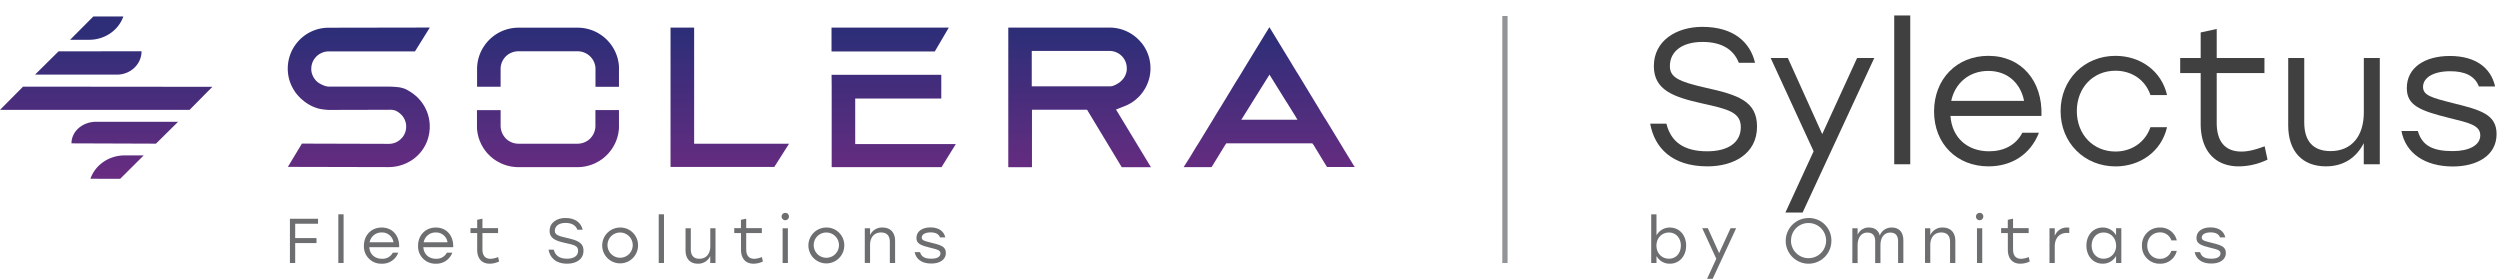 <?xml version="1.0" encoding="UTF-8"?>
<svg xmlns="http://www.w3.org/2000/svg" xmlns:xlink="http://www.w3.org/1999/xlink" id="Layer_1" data-name="Layer 1" viewBox="0 0 1423.21 159.15">
  <defs>
    <style>.cls-1{fill:url(#New_Gradient_Swatch_copy_3);}.cls-2{fill:#929497;}.cls-3{fill:#404041;}.cls-4{fill:#6d6e70;}</style>
    <linearGradient id="New_Gradient_Swatch_copy_3" x1="385.63" y1="9.36" x2="385.63" y2="101.8" gradientUnits="userSpaceOnUse">
      <stop offset="0" stop-color="#2e2e78"></stop>
      <stop offset="0.11" stop-color="#2e2e78"></stop>
      <stop offset="1" stop-color="#692c81"></stop>
    </linearGradient>
  </defs>
  <path class="cls-1" d="M770.63,94.18l-.75-1.24-.75-1.24-.76-1.23-.75-1.24L766.86,88l-.75-1.23-.76-1.24-.75-1.24L763.84,83l-.75-1.23-.76-1.24-.75-1.24-.75-1.23-.76-1.24-.75-1.24-.76-1.23-.75-1.24-.76-1.24-.75-1.24-.76-1.23-.75-1.24L754,67l-.75-1.23-.75-1.24-.76-1.24L751,62l-.76-1.24-.75-1.24-.76-1.24L748,57.07l-.76-1.24-.75-1.24-.75-1.23L745,52.12l-.75-1.24-.76-1.23-.75-1.24L742,47.17l-.75-1.24-.76-1.23-.75-1.24-.76-1.24L738.19,41l-.75-1.24-.76-1.24-.75-1.23L735.17,36l-.75-1.24-.76-1.24-.75-1.23-.76-1.24-.75-1.24-.76-1.23-.75-1.24-.75-1.24-.76-1.23-.75-1.24-.76-1.24-4.22-6.93-4.24,6.93-.76,1.24-.75,1.24-.76,1.23-.76,1.24-.75,1.24-.76,1.23-.76,1.24-.75,1.24-.76,1.23-.75,1.24L710.09,36l-.76,1.24-.75,1.23-.76,1.24L707.06,41l-.75,1.23-.76,1.24-.76,1.24L704,45.93l-.76,1.24-.75,1.24-.76,1.24L701,50.88l-.75,1.24-.76,1.24-.76,1.23L698,55.83l-.76,1.24-.75,1.23-.76,1.24L695,60.78,694.21,62l-.76,1.23-.76,1.24-.75,1.24L691.18,67l-.76,1.24-.75,1.24-.76,1.23-.75,1.24-.76,1.24-.76,1.24-.75,1.23-.76,1.24-.76,1.24-.75,1.23-.76,1.24-.76,1.24L681.35,83l-.76,1.24-.75,1.24-.76,1.24L678.32,88l-.75,1.24-3.74,5.9,15.85,0,.68-1,.76-1.24.75-1.24.76-1.23.76-1.24.75-1.24.76-1.23.76-1.24.75-1.24.76-1.24.92-1.38,49,0,.89,1.18.83,1.41.75,1.24.76,1.24.75,1.23.75,1.24.76,1.24.75,1.23.76,1.24.75,1.24.61.95,15.82,0Zm-64-26,1.18-1.84.75-1.21.76-1.22.76-1.21.75-1.21.76-1.21.76-1.22.75-1.21.76-1.21.76-1.22.75-1.21.76-1.21.76-1.21.75-1.22.76-1.21.76-1.21.76-1.21.75-1.22.76-1.21.76-1.21.5-.81.5.81.76,1.21.75,1.21.76,1.22.75,1.21.75,1.21.76,1.21.75,1.22.76,1.21.75,1.21.75,1.21.76,1.22.75,1.21L733,59l.75,1.22.76,1.21.75,1.21.75,1.21.76,1.22.75,1.21,1.11,1.89ZM654.9,37.38c0-.41-.06-.81-.11-1.21s-.1-.81-.17-1.21-.15-.82-.24-1.22-.2-.81-.31-1.21-.25-.81-.38-1.21-.3-.82-.46-1.22-.35-.81-.54-1.21-.41-.81-.63-1.21-.47-.82-.72-1.21-.54-.82-.83-1.22-.62-.82-1-1.21a23.25,23.25,0,0,0-17.84-8.33H574V95.19h13.48l0-.81V62.85l0-.37,31.37,0L638.6,95.19l16.62,0L635.33,62.35l4.92-1.93a21.81,21.81,0,0,0,2.59-1.21,23.06,23.06,0,0,0,2-1.21c.56-.38,1.1-.79,1.62-1.22s.92-.79,1.36-1.21.8-.79,1.18-1.21.69-.8,1-1.21.61-.8.89-1.22.53-.8.78-1.21.46-.8.68-1.21.4-.8.58-1.21.35-.81.51-1.22.29-.8.42-1.21.25-.8.36-1.21.19-.81.28-1.22.15-.8.21-1.21.1-.8.14-1.21.07-.81.09-1.21,0-.66,0-1a1.77,1.77,0,0,0,0-.23C654.94,38.19,654.93,37.78,654.9,37.38Zm-13.44,2.43a9.85,9.85,0,0,1-.2,1.21,10,10,0,0,1-.37,1.21,9.46,9.46,0,0,1-.54,1.21,11,11,0,0,1-.78,1.22A11.94,11.94,0,0,1,637,47.14a17.5,17.5,0,0,1-2.66,1.46,6.09,6.09,0,0,1-2.55.55H587.36l0-.85V29h44.31a9.75,9.75,0,0,1,6.28,2.3,10,10,0,0,1,1.22,1.21,10.2,10.2,0,0,1,.86,1.21,10.08,10.08,0,0,1,.64,1.22,11.49,11.49,0,0,1,.42,1.21,11.8,11.8,0,0,1,.26,1.21,12.08,12.08,0,0,1,.1,1.21c0,.08,0,.15,0,.23A8.21,8.21,0,0,1,641.46,39.81ZM244.64,71.41c0,.21,0,.42,0,.63s0,.39,0,.58c0,.41,0,.81-.06,1.21s-.07.81-.12,1.22-.11.81-.19,1.21-.15.81-.25,1.21-.2.81-.32,1.21-.25.82-.4,1.22-.3.81-.47,1.21-.36.81-.56,1.21-.42.82-.65,1.21-.49.82-.75,1.22-.55.82-.85,1.21-.65.82-1,1.21-.74.83-1.13,1.21-.88.83-1.34,1.22-1,.83-1.57,1.21A22,22,0,0,1,233.07,92a23.45,23.45,0,0,1-2.46,1.22,24.39,24.39,0,0,1-9.56,1.91L163.88,95l8-13.25,49.53.14a9.76,9.76,0,0,0,7.18-3.16,10.28,10.28,0,0,0,1-1.21,10.59,10.59,0,0,0,1.17-2.42,9.9,9.9,0,0,0,.31-1.22,9.53,9.53,0,0,0,.14-1.21c0-.19,0-.38,0-.58s0-.42,0-.63c0-.41-.08-.82-.15-1.22a10.27,10.27,0,0,0-.32-1.21,8.55,8.55,0,0,0-.5-1.21,9,9,0,0,0-.69-1.21,8.88,8.88,0,0,0-1-1.22,10.5,10.5,0,0,0-1.37-1.21A9.93,9.93,0,0,0,225,62.92a9.55,9.55,0,0,0-3.53-.42L187,62.58a37.31,37.31,0,0,1-5.16-.64A24.19,24.19,0,0,1,178,60.61a21.48,21.48,0,0,1-2.42-1.28c-.67-.37-1.22-.78-1.85-1.21s-1-.84-1.56-1.27-.91-.79-1.34-1.21-.79-.79-1.16-1.21-.68-.8-1-1.21-.6-.8-.88-1.22-.52-.8-.76-1.21-.46-.8-.67-1.21-.4-.8-.58-1.21-.34-.81-.5-1.22-.29-.8-.42-1.21-.23-.8-.34-1.21-.19-.81-.27-1.22-.15-.8-.2-1.21-.11-.8-.14-1.21-.06-.81-.08-1.21,0-.58,0-.87c0-.11,0-.23,0-.35,0-.4,0-.81.05-1.21s.06-.81.11-1.21.11-.81.18-1.21.15-.82.24-1.22.2-.81.32-1.21.24-.81.38-1.21.3-.82.46-1.22.35-.81.54-1.21.41-.81.63-1.21.48-.82.73-1.21.54-.82.83-1.22.62-.82.95-1.21A23.17,23.17,0,0,1,187,15.78l57.69-.1-8.45,13.58-49.24,0a9.79,9.79,0,0,0-4.19,1,10.23,10.23,0,0,0-1.94,1.22,9.52,9.52,0,0,0-1.25,1.21,10.54,10.54,0,0,0-.9,1.21,8.94,8.94,0,0,0-.66,1.22,11.59,11.59,0,0,0-.45,1.21,11.81,11.81,0,0,0-.27,1.21,12.09,12.09,0,0,0-.12,1.21c0,.12,0,.24,0,.35a8.31,8.31,0,0,0,0,.87,12.16,12.16,0,0,0,.18,1.21,8.42,8.42,0,0,0,.36,1.21,9.38,9.38,0,0,0,.52,1.21,9.5,9.5,0,0,0,.75,1.22,9.89,9.89,0,0,0,1,1.21,9.54,9.54,0,0,0,1.48,1.21A14.11,14.11,0,0,0,184,48.52a8.55,8.55,0,0,0,3.1.79l34.29,0a48.94,48.94,0,0,1,5.91.4,16.18,16.18,0,0,1,3.55,1A25,25,0,0,1,233.16,52,21.11,21.11,0,0,1,235,53.22c.53.38,1,.78,1.54,1.21s.89.79,1.31,1.21.76.8,1.12,1.21.68.8,1,1.22.58.8.85,1.21.51.8.75,1.21.45.8.65,1.22.39.8.57,1.21.33.8.48,1.21.27.8.4,1.21.23.81.33,1.22.18.8.26,1.21.13.8.19,1.21.09.81.13,1.21S244.63,71,244.64,71.41ZM532.18,29.28H473.37V15.72h66.76Zm-137,52.56,54,0-8.38,13.19-59.08,0V15.71h13.44V81.84Zm-42.81-43c0,.18,0,.36,0,.54v5.53l0,4.49H339V46.17h0V39.36c0-.18,0-.36,0-.54a9.81,9.81,0,0,0-.88-3.63,9.58,9.58,0,0,0-.66-1.22,9.41,9.41,0,0,0-.89-1.21,10,10,0,0,0-1.22-1.21,10.18,10.18,0,0,0-1.83-1.21,10,10,0,0,0-4.66-1.14H295.13a10.27,10.27,0,0,0-4.74,1.14,9.67,9.67,0,0,0-1.83,1.21,9.88,9.88,0,0,0-1.21,1.21,10.29,10.29,0,0,0-.87,1.21,8.84,8.84,0,0,0-.64,1.22,8.34,8.34,0,0,0-.45,1.21,10.92,10.92,0,0,0-.4,2.42c0,.18,0,.36,0,.54v2.71h0v7.31h-13.4l0-4.49V39.36c0-.18,0-.36,0-.54,0-.4,0-.81.06-1.21s.07-.81.12-1.21.11-.81.18-1.21.16-.82.25-1.22.21-.81.32-1.21.25-.81.39-1.21.3-.82.46-1.21.35-.82.54-1.22.42-.81.64-1.21.47-.82.73-1.21.54-.82.82-1.22.62-.82.95-1.21a23.54,23.54,0,0,1,18.13-8.51h33.65a23.54,23.54,0,0,1,18.13,8.51c.33.39.64.8.94,1.21s.57.8.83,1.22.5.8.73,1.21.43.8.63,1.21.37.81.54,1.22.32.8.47,1.21.27.8.39,1.21.22.81.31,1.21.18.81.25,1.22.14.8.19,1.21.09.8.12,1.21S352.36,38.42,352.37,38.82Zm0,27.1h0v5.65c0,.4,0,.81,0,1.21s-.06.81-.1,1.21-.09.81-.16,1.22-.14.81-.22,1.21-.19.81-.29,1.21-.24.81-.37,1.21-.28.82-.43,1.22-.33.81-.51,1.21-.39.81-.6,1.21-.44.82-.68,1.21-.51.82-.79,1.22-.58.82-.9,1.21-.66.82-1,1.21-.78.82-1.19,1.22-.89.82-1.35,1.21-1.06.83-1.62,1.21a20.62,20.62,0,0,1-2,1.21,22.81,22.81,0,0,1-2.54,1.22,23.78,23.78,0,0,1-3.95,1.21,23.28,23.28,0,0,1-4.9.52H295.13a24.15,24.15,0,0,1-4.92-.52,23,23,0,0,1-6.5-2.43,20.62,20.62,0,0,1-2-1.21c-.56-.38-1.1-.78-1.62-1.21s-.92-.79-1.36-1.21-.81-.8-1.19-1.22-.69-.8-1-1.21-.61-.8-.9-1.21-.53-.8-.78-1.22-.46-.8-.68-1.21-.41-.8-.59-1.21-.35-.8-.51-1.21-.3-.81-.44-1.22-.25-.8-.35-1.21-.21-.8-.29-1.21-.16-.81-.22-1.21-.12-.81-.16-1.22-.07-.8-.09-1.21,0-.75,0-1.13V65.92l0-3.21H285v3.21h0v5.73a10.55,10.55,0,0,0,.07,1.13,9.56,9.56,0,0,0,.22,1.21,10.11,10.11,0,0,0,.37,1.22,9.31,9.31,0,0,0,.54,1.21,10.29,10.29,0,0,0,.77,1.21,9.15,9.15,0,0,0,1,1.21,9.95,9.95,0,0,0,3.92,2.43,10,10,0,0,0,3.25.54h33.65a10,10,0,0,0,3.25-.54A9.95,9.95,0,0,0,336,78.84a10,10,0,0,0,1-1.21,11.77,11.77,0,0,0,.77-1.21,10.89,10.89,0,0,0,.54-1.21,10.11,10.11,0,0,0,.37-1.22,11.75,11.75,0,0,0,.22-1.21,10.55,10.55,0,0,0,.06-1.13v-9h13.41ZM486.88,82l57.26,0L536,95.16H473.46V48.92l-.06-6.35,62.46,0,0,13.51-49,0,0,6.24V82ZM40.69,81.61c0-6.79,6.25-12.28,14-12.28h46.69L88.79,81.78Zm10.79,20.15c2.75-7.93,10.61-13.29,19.44-13.29H81.8L68.41,101.8ZM0,62.55,13.13,49.32l107.78.1-13,13.14ZM80.58,29.19c0,7.34-6.25,13.29-14,13.29H19.94L33.35,29.22ZM70.22,9.36c-2.75,7.93-10.61,13.29-19.44,13.29H39.91L53.13,9.38Z"></path>
  <rect class="cls-2" x="855.24" y="9.11" width="3" height="140.61"></rect>
  <path class="cls-3" d="M1000.25,72.05c0,15.73-13.64,22.66-28.16,22.66-20.46,0-30.25-10.78-32.67-24.31h9.24c2.53,10.23,9.79,15.73,23.21,15.73,11.88,0,19.14-4.95,19.14-13.75,0-8.47-7.15-10.23-22.11-13.53-16.28-3.63-27.39-7.59-27.39-21.23,0-14.41,12.76-22.33,27.61-22.33,18,0,27.28,8.91,30,20.46h-9.24c-2.86-7.37-9.46-11.88-20.68-11.88S950.64,29,950.64,37.62c0,6.38,4.84,8.8,20.35,12.32C989.36,54,1000.25,57.53,1000.25,72.05Z"></path>
  <path class="cls-3" d="M1067,33l-40.81,88h-9.79l16.06-34.87L1008,33h9.79l19.58,43.34L1057.23,33Z"></path>
  <path class="cls-3" d="M1078.35,8.8h9.13V93.5h-9.13Z"></path>
  <path class="cls-3" d="M1162.17,66h-51.81c.88,12.54,9.79,20.13,22,20.13,8.36,0,15.29-3.52,18.92-10.56h9.46c-5.06,12.87-16.06,19.14-28.71,19.14-17.93,0-31-12.76-31-31.24s12.87-31.68,30.91-31.68C1150.73,31.79,1162.94,46.09,1162.17,66Zm-51.37-8.58h41.47c-2-10.12-9.46-17.05-20.35-17.05C1120.81,40.37,1112.89,47.52,1110.8,57.42Z"></path>
  <path class="cls-3" d="M1173.06,63.25c0-18,13.53-31.46,31.24-31.46,14.08,0,26.18,8.47,29.37,22.33h-9.46c-2.86-8.58-10.56-13.86-19.91-13.86-12.76,0-22,9.68-22,23s9.35,23,22,23c9.35,0,17-5.39,19.91-13.86h9.46c-3.3,14.08-15.51,22.33-29.37,22.33C1186.59,94.71,1173.06,81.29,1173.06,63.25Z"></path>
  <path class="cls-3" d="M1290.87,90.86a38.16,38.16,0,0,1-16.39,3.85c-13,0-21.67-8.36-21.67-24.31V41.58h-11.66V33h11.66V18.48l9.13-2V33h27.17v8.58h-27.17V70c0,10.34,4.62,16.28,14.08,16.28,4.29,0,8.69-1.32,13.2-3Z"></path>
  <path class="cls-3" d="M1354.78,33V93.5h-9.13v-12c-4.07,7.92-11.11,13.2-21.56,13.2-13.42,0-21.45-8.58-21.45-23.32V33h9.13V69.63c0,10.78,5.06,16.39,15,16.39,12,0,18.92-8.58,18.92-22V33Z"></path>
  <path class="cls-3" d="M1367.1,74.58h9.35c2.42,8.47,8.69,11.44,19.91,11.44,9,0,15.62-3.19,15.62-9s-6.71-7.15-17.82-9.9c-16.72-4.18-24-7.15-24-17,0-11.66,10.23-18.26,24.53-18.26s23.32,6.49,25.74,17.38h-9.24c-2.31-6.16-8.14-8.69-16.28-8.69-9.79,0-15.51,3.74-15.51,8.91,0,4.84,4.84,6.16,17,9.24,15.51,3.85,24.86,6.27,24.86,17.6,0,12.43-11.33,18.48-25,18.48C1380.52,94.71,1369.52,87.34,1367.1,74.58Z"></path>
  <path class="cls-4" d="M168.05,127.37v8.17h12.13v2.84H168.05v11.34h-3V124.53h16v2.84Z"></path>
  <path class="cls-4" d="M192.6,122h3v27.71h-3Z"></path>
  <path class="cls-4" d="M227.23,140.72h-17c.29,4.11,3.21,6.59,7.2,6.59a6.55,6.55,0,0,0,6.19-3.46h3.1a9.62,9.62,0,0,1-9.39,6.27,9.8,9.8,0,0,1-10.16-10.22c0-6,4.22-10.37,10.12-10.37C223.48,129.53,227.48,134.21,227.23,140.72Zm-16.81-2.8H224a6.53,6.53,0,0,0-6.66-5.58A6.82,6.82,0,0,0,210.42,137.92Z"></path>
  <path class="cls-4" d="M258,140.72h-17c.29,4.11,3.21,6.59,7.2,6.59a6.55,6.55,0,0,0,6.19-3.46h3.1a9.62,9.62,0,0,1-9.39,6.27A9.8,9.8,0,0,1,238,139.9c0-6,4.22-10.37,10.12-10.37C254.26,129.53,258.26,134.21,258,140.72Zm-16.81-2.8h13.57a6.53,6.53,0,0,0-6.66-5.58A6.82,6.82,0,0,0,241.2,137.92Z"></path>
  <path class="cls-4" d="M284.11,148.86a12.56,12.56,0,0,1-5.36,1.26c-4.25,0-7.1-2.74-7.1-8v-9.43h-3.81v-2.8h3.81v-4.76l3-.64v5.4h8.89v2.8h-8.89V142c0,3.38,1.51,5.33,4.61,5.33a12.93,12.93,0,0,0,4.32-1Z"></path>
  <path class="cls-4" d="M332.17,142.7c0,5.15-4.47,7.42-9.22,7.42-6.69,0-9.9-3.53-10.69-8h3c.82,3.35,3.2,5.15,7.59,5.15,3.89,0,6.26-1.62,6.26-4.5s-2.34-3.35-7.23-4.43c-5.33-1.18-9-2.48-9-6.94,0-4.72,4.17-7.31,9-7.31,5.9,0,8.93,2.92,9.83,6.69h-3c-.93-2.41-3.09-3.88-6.76-3.88s-6.09,1.69-6.09,4.5c0,2.08,1.59,2.88,6.66,4C328.6,136.8,332.17,138,332.17,142.7Z"></path>
  <path class="cls-4" d="M363.23,139.82A10.2,10.2,0,1,1,353,129.53,10.05,10.05,0,0,1,363.23,139.82Zm-17.38,0a7.18,7.18,0,1,0,7.16-7.45A7.14,7.14,0,0,0,345.85,139.82Z"></path>
  <path class="cls-4" d="M375,122h3v27.71h-3Z"></path>
  <path class="cls-4" d="M407.33,129.93v19.79h-3V145.8a7.53,7.53,0,0,1-7.06,4.32c-4.39,0-7-2.81-7-7.63V129.93h3v12c0,3.53,1.66,5.36,4.9,5.36,3.92,0,6.19-2.8,6.19-7.19V129.93Z"></path>
  <path class="cls-4" d="M434.3,148.86a12.56,12.56,0,0,1-5.36,1.26c-4.25,0-7.1-2.74-7.1-8v-9.43H418v-2.8h3.81v-4.76l3-.64v5.4h8.89v2.8h-8.89V142c0,3.38,1.51,5.33,4.61,5.33a12.93,12.93,0,0,0,4.32-1Z"></path>
  <path class="cls-4" d="M449.13,123.19a2.09,2.09,0,1,1-2.09-2A2,2,0,0,1,449.13,123.19Zm-3.6,6.74h3v19.79h-3Z"></path>
  <path class="cls-4" d="M480.63,139.82a10.21,10.21,0,1,1-10.22-10.29A10.06,10.06,0,0,1,480.63,139.82Zm-17.39,0a7.19,7.19,0,1,0,7.17-7.45A7.14,7.14,0,0,0,463.24,139.82Z"></path>
  <path class="cls-4" d="M509.57,137.16v12.56h-3v-12c0-3.57-1.77-5.37-5-5.37-4,0-6.26,2.85-6.26,7.2v10.15h-3V129.93h3v3.92a7.43,7.43,0,0,1,7.09-4.32C506.87,129.53,509.57,132.34,509.57,137.16Z"></path>
  <path class="cls-4" d="M520.7,143.53h3.06c.79,2.77,2.84,3.74,6.51,3.74,3,0,5.12-1,5.12-3s-2.2-2.34-5.84-3.24c-5.47-1.36-7.84-2.34-7.84-5.58,0-3.81,3.35-6,8-6s7.64,2.12,8.43,5.69h-3c-.75-2-2.66-2.85-5.32-2.85-3.21,0-5.08,1.23-5.08,2.92s1.59,2,5.58,3c5.08,1.26,8.14,2.05,8.14,5.76,0,4.07-3.71,6.05-8.18,6.05C525.09,150.12,521.49,147.71,520.7,143.53Z"></path>
  <path class="cls-4" d="M959.89,139.82c0,6-3.89,10.3-9.28,10.3a8.49,8.49,0,0,1-7.6-4.39v4h-3V122h3v12a8.52,8.52,0,0,1,7.63-4.46C956,129.53,959.89,133.81,959.89,139.82Zm-3,0c0-4.32-2.81-7.45-6.8-7.45s-7.1,3.1-7.1,7.45,3.06,7.45,7.1,7.45S956.87,144.18,956.87,139.82Z"></path>
  <path class="cls-4" d="M988.37,129.93,975,158.72h-3.2l5.26-11.41-8-17.38h3.2l6.41,14.18,6.52-14.18Z"></path>
  <path class="cls-4" d="M1042.58,137.12a13,13,0,1,1-13-13A12.74,12.74,0,0,1,1042.58,137.12Zm-23,0a10,10,0,1,0,10-10.15A9.87,9.87,0,0,0,1019.62,137.12Z"></path>
  <path class="cls-4" d="M1083.55,136.87v12.85h-3V137.41c0-3.35-1.51-5-4.46-5-3.74,0-5.58,3.21-5.58,7.2l0,10.15h-3V137.41c0-3.35-1.47-5-4.46-5-3.71,0-5.54,3.21-5.54,7.2v10.15h-3V129.93h3v3.74a6.76,6.76,0,0,1,6.44-4.14c3.24,0,5.4,1.62,6.19,4.53a7.1,7.1,0,0,1,6.8-4.53C1081.14,129.53,1083.55,132.19,1083.55,136.87Z"></path>
  <path class="cls-4" d="M1113.14,137.16v12.56h-3v-12c0-3.57-1.77-5.37-5-5.37-4,0-6.26,2.85-6.26,7.2v10.15h-3V129.93h3v3.92a7.42,7.42,0,0,1,7.09-4.32C1110.44,129.53,1113.14,132.34,1113.14,137.16Z"></path>
  <path class="cls-4" d="M1129.06,123.19a2.09,2.09,0,1,1-2.09-2A2,2,0,0,1,1129.06,123.19Zm-3.6,6.74h3v19.79h-3Z"></path>
  <path class="cls-4" d="M1155.48,148.86a12.56,12.56,0,0,1-5.36,1.26c-4.25,0-7.09-2.74-7.09-8v-9.43h-3.82v-2.8H1143v-4.76l3-.64v5.4h8.89v2.8H1146V142c0,3.38,1.51,5.33,4.61,5.33a12.93,12.93,0,0,0,4.32-1Z"></path>
  <path class="cls-4" d="M1178,129.6v3.06a10.52,10.52,0,0,0-1.26-.07c-4.14,0-7,2.7-7,7.77v9.36h-3V129.93h3v4.42a7.21,7.21,0,0,1,7.06-4.82A9.92,9.92,0,0,1,1178,129.6Z"></path>
  <path class="cls-4" d="M1207.64,129.93v19.79h-3v-4a8.57,8.57,0,0,1-7.63,4.39c-5.4,0-9.25-4.32-9.25-10.3s3.89-10.29,9.25-10.29a8.52,8.52,0,0,1,7.63,4.46v-4.06Zm-3,9.89c0-4.35-3.06-7.45-7.09-7.45s-6.8,3.13-6.8,7.45,2.8,7.45,6.8,7.45S1204.69,144.18,1204.69,139.82Z"></path>
  <path class="cls-4" d="M1219.38,139.82a10,10,0,0,1,10.22-10.29,9.5,9.5,0,0,1,9.61,7.31h-3.09a6.64,6.64,0,0,0-6.52-4.54c-4.17,0-7.2,3.17-7.2,7.52s3.06,7.53,7.2,7.53a6.69,6.69,0,0,0,6.52-4.54h3.09a9.51,9.51,0,0,1-9.61,7.31A10,10,0,0,1,1219.38,139.82Z"></path>
  <path class="cls-4" d="M1249.4,143.53h3.06c.8,2.77,2.85,3.74,6.52,3.74,3,0,5.11-1,5.11-3s-2.19-2.34-5.83-3.24c-5.47-1.36-7.85-2.34-7.85-5.58,0-3.81,3.35-6,8-6s7.63,2.12,8.42,5.69h-3c-.76-2-2.66-2.85-5.33-2.85-3.2,0-5.07,1.23-5.07,2.92s1.58,2,5.58,3c5.07,1.26,8.13,2.05,8.13,5.76,0,4.07-3.71,6.05-8.17,6.05C1253.8,150.12,1250.2,147.71,1249.4,143.53Z"></path>
</svg>
